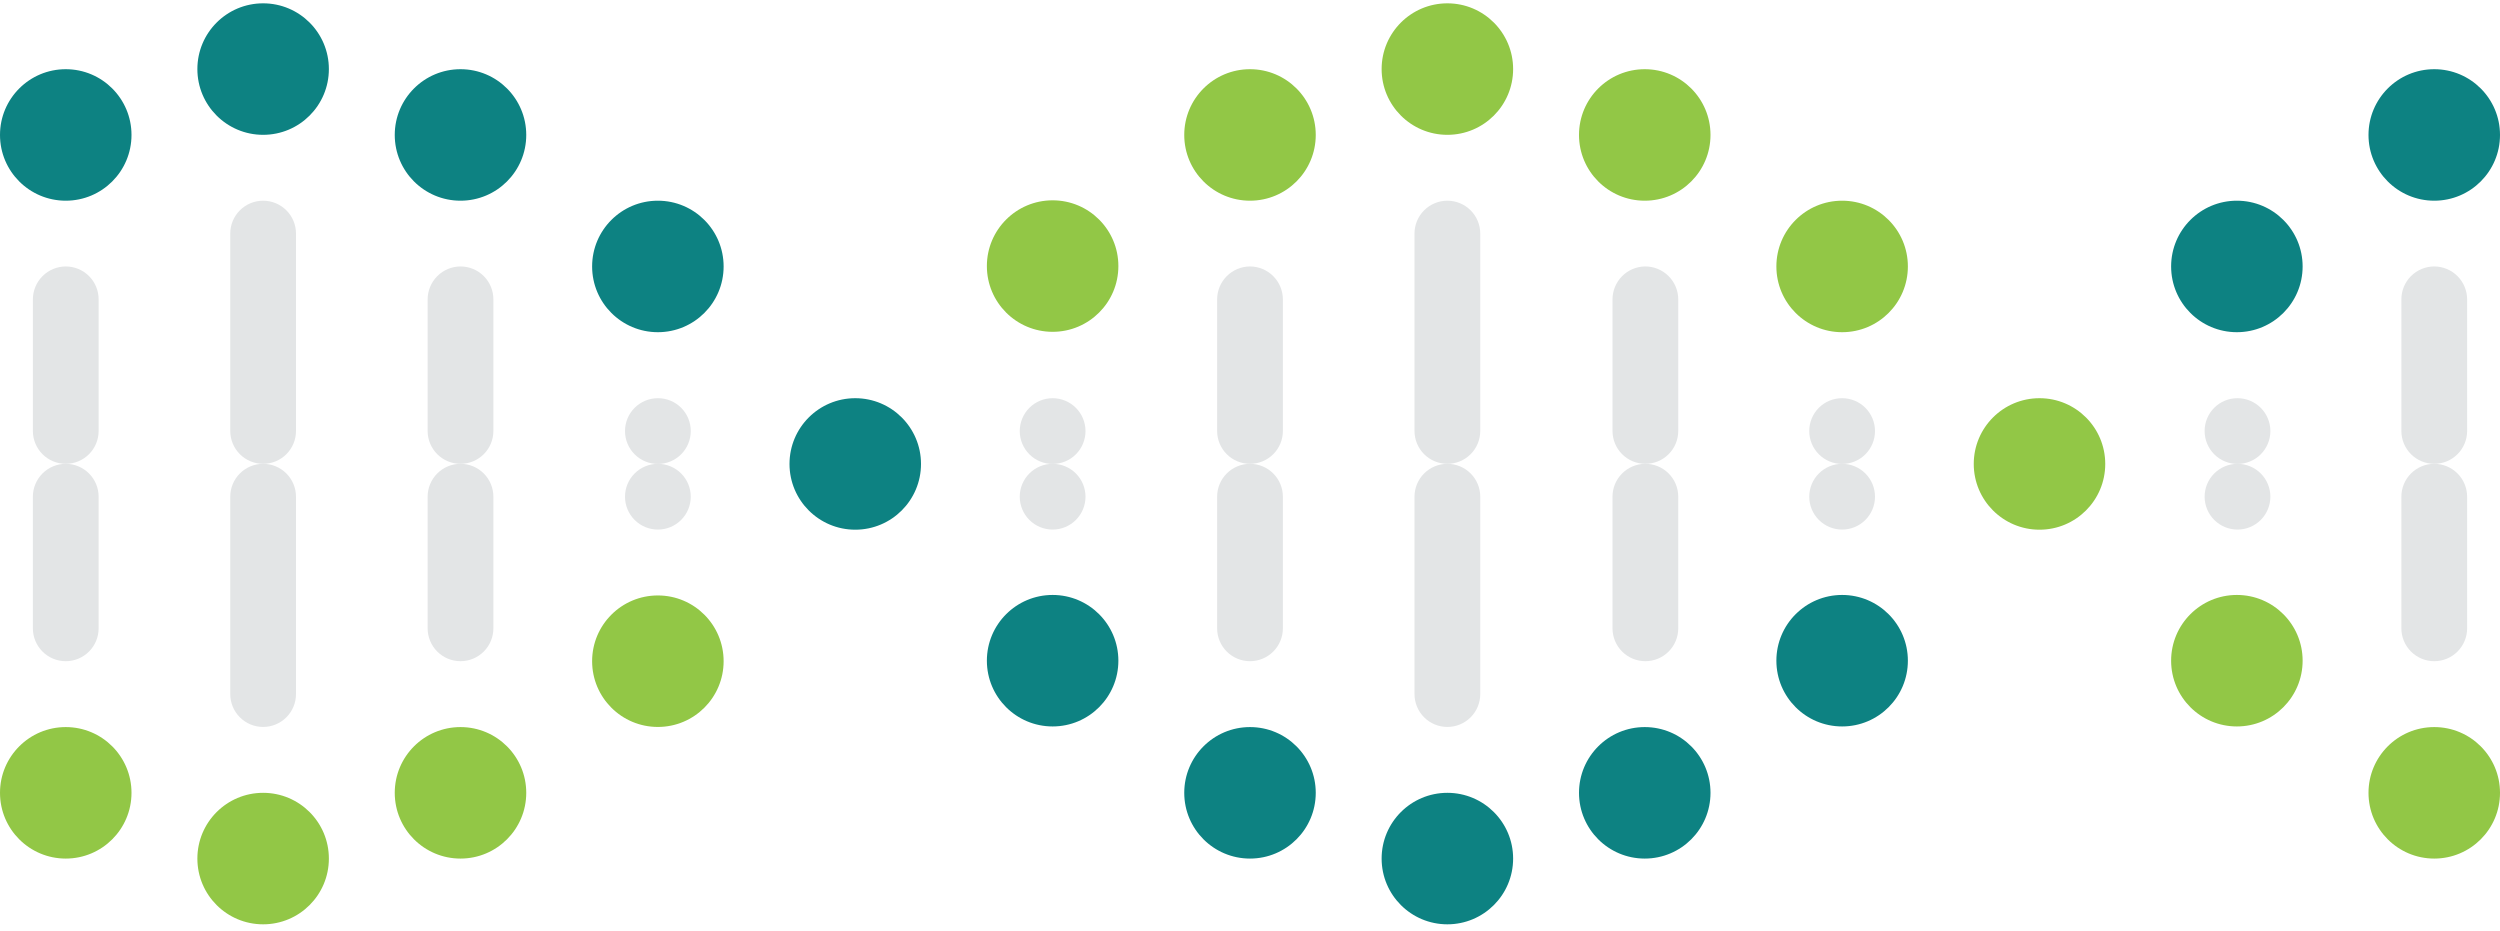 <svg fill="none" height="140" viewBox="0 0 376 140" width="376" xmlns="http://www.w3.org/2000/svg"><path d="m9.889 30.185c5.461 0 9.889-4.427 9.889-9.889s-4.427-9.889-9.889-9.889c-5.461 0-9.889 4.427-9.889 9.889s4.427 9.889 9.889 9.889z" fill="#0d8282"/><path d="m9.889 129.13c5.461 0 9.889-4.428 9.889-9.889 0-5.462-4.427-9.889-9.889-9.889-5.461 0-9.889 4.427-9.889 9.889 0 5.461 4.427 9.889 9.889 9.889z" fill="#92c746"/><path d="m39.574 20.278c5.461 0 9.889-4.427 9.889-9.889 0-5.461-4.427-9.889-9.889-9.889-5.462 0-9.889 4.427-9.889 9.889 0 5.461 4.427 9.889 9.889 9.889z" fill="#0d8282"/><path d="m39.574 139.018c5.461 0 9.889-4.427 9.889-9.889 0-5.461-4.427-9.888-9.889-9.888-5.462 0-9.889 4.427-9.889 9.888 0 5.462 4.427 9.889 9.889 9.889z" fill="#92c746"/><path d="m69.259 30.185c5.461 0 9.889-4.427 9.889-9.889s-4.427-9.889-9.889-9.889-9.889 4.427-9.889 9.889 4.427 9.889 9.889 9.889z" fill="#0d8282"/><path d="m69.259 129.13c5.461 0 9.889-4.428 9.889-9.889 0-5.462-4.427-9.889-9.889-9.889s-9.889 4.427-9.889 9.889c0 5.461 4.427 9.889 9.889 9.889z" fill="#92c746"/><path d="m98.944 49.963c5.461 0 9.889-4.427 9.889-9.889 0-5.462-4.428-9.889-9.889-9.889-5.462 0-9.889 4.427-9.889 9.889 0 5.461 4.427 9.889 9.889 9.889z" fill="#0d8282"/><path d="m128.63 79.667c5.461 0 9.889-4.427 9.889-9.889 0-5.461-4.428-9.889-9.889-9.889-5.462 0-9.889 4.427-9.889 9.889 0 5.462 4.427 9.889 9.889 9.889z" fill="#0d8282"/><path d="m98.944 109.333c5.461 0 9.889-4.427 9.889-9.889 0-5.461-4.428-9.889-9.889-9.889-5.462 0-9.889 4.427-9.889 9.889 0 5.462 4.427 9.889 9.889 9.889z" fill="#92c746"/><path d="m188 30.185c5.461 0 9.889-4.427 9.889-9.889s-4.428-9.889-9.889-9.889c-5.462 0-9.889 4.427-9.889 9.889s4.427 9.889 9.889 9.889z" fill="#92c746"/><path d="m188 129.13c5.461 0 9.889-4.428 9.889-9.889 0-5.462-4.428-9.889-9.889-9.889-5.462 0-9.889 4.427-9.889 9.889 0 5.461 4.427 9.889 9.889 9.889z" fill="#0d8282"/><path d="m158.315 49.906c5.461 0 9.889-4.427 9.889-9.889 0-5.461-4.428-9.889-9.889-9.889-5.462 0-9.889 4.427-9.889 9.889 0 5.462 4.427 9.889 9.889 9.889z" fill="#92c746"/><path d="m158.315 109.258c5.461 0 9.889-4.427 9.889-9.889 0-5.461-4.428-9.889-9.889-9.889-5.462 0-9.889 4.427-9.889 9.889 0 5.462 4.427 9.889 9.889 9.889z" fill="#0d8282"/><path d="m217.685 20.278c5.461 0 9.889-4.427 9.889-9.889 0-5.461-4.428-9.889-9.889-9.889s-9.889 4.427-9.889 9.889c0 5.461 4.428 9.889 9.889 9.889z" fill="#92c746"/><path d="m217.685 139.018c5.461 0 9.889-4.427 9.889-9.889 0-5.461-4.428-9.888-9.889-9.888s-9.889 4.427-9.889 9.888c0 5.462 4.428 9.889 9.889 9.889z" fill="#0d8282"/><path d="m247.371 30.185c5.461 0 9.888-4.427 9.888-9.889s-4.427-9.889-9.888-9.889c-5.462 0-9.889 4.427-9.889 9.889s4.427 9.889 9.889 9.889z" fill="#92c746"/><path d="m247.371 129.13c5.461 0 9.888-4.428 9.888-9.889 0-5.462-4.427-9.889-9.888-9.889-5.462 0-9.889 4.427-9.889 9.889 0 5.461 4.427 9.889 9.889 9.889z" fill="#0d8282"/><path d="m277.056 49.963c5.461 0 9.888-4.427 9.888-9.889 0-5.462-4.427-9.889-9.888-9.889-5.462 0-9.889 4.427-9.889 9.889 0 5.461 4.427 9.889 9.889 9.889z" fill="#92c746"/><path d="m306.741 79.667c5.461 0 9.888-4.427 9.888-9.889 0-5.461-4.427-9.889-9.888-9.889-5.462 0-9.889 4.427-9.889 9.889 0 5.462 4.427 9.889 9.889 9.889z" fill="#92c746"/><path d="m277.056 109.258c5.461 0 9.888-4.427 9.888-9.889 0-5.461-4.427-9.889-9.888-9.889-5.462 0-9.889 4.427-9.889 9.889 0 5.462 4.427 9.889 9.889 9.889z" fill="#0d8282"/><path d="m366.111 30.185c5.461 0 9.889-4.427 9.889-9.889s-4.428-9.889-9.889-9.889-9.889 4.427-9.889 9.889 4.428 9.889 9.889 9.889z" fill="#0d8282"/><path d="m366.111 129.13c5.461 0 9.889-4.428 9.889-9.889 0-5.462-4.428-9.889-9.889-9.889s-9.889 4.427-9.889 9.889c0 5.461 4.428 9.889 9.889 9.889z" fill="#92c746"/><path d="m336.426 49.963c5.461 0 9.889-4.427 9.889-9.889 0-5.462-4.428-9.889-9.889-9.889-5.462 0-9.889 4.427-9.889 9.889 0 5.461 4.427 9.889 9.889 9.889z" fill="#0d8282"/><path d="m336.426 109.258c5.461 0 9.889-4.427 9.889-9.889 0-5.461-4.428-9.889-9.889-9.889-5.462 0-9.889 4.427-9.889 9.889 0 5.462 4.427 9.889 9.889 9.889z" fill="#92c746"/><g fill="#e3e5e6"><path d="m9.889 40.074c-1.313.005-2.571.53-3.497 1.46-.927.93-1.447 2.19-1.447 3.503v19.778c0 1.311.521 2.569 1.448 3.496.927.927 2.185 1.448 3.496 1.448 1.311 0 2.569-.521 3.496-1.448.927-.927 1.448-2.185 1.448-3.496v-19.778c.003-.651-.124-1.296-.371-1.898-.247-.602-.611-1.149-1.071-1.61-.459-.461-1.005-.827-1.606-1.077-.601-.25-1.246-.378-1.896-.378z"/><path d="m9.889 69.759c-1.311 0-2.569.521-3.496 1.448-.927.927-1.448 2.185-1.448 3.496v19.796c0 1.311.521 2.569 1.448 3.496.927.927 2.185 1.448 3.496 1.448 1.311 0 2.569-.521 3.496-1.448.927-.927 1.448-2.185 1.448-3.496v-19.796c0-1.311-.521-2.569-1.448-3.496-.927-.927-2.185-1.448-3.496-1.448z"/><path d="m39.574 30.185c-1.311 0-2.569.521-3.496 1.448-.927.927-1.448 2.185-1.448 3.496v29.685c0 1.311.521 2.569 1.448 3.496.927.927 2.185 1.448 3.496 1.448 1.311 0 2.569-.521 3.496-1.448.927-.927 1.448-2.185 1.448-3.496v-29.685c0-.649-.128-1.292-.376-1.892s-.613-1.145-1.072-1.604c-.459-.459-1.004-.823-1.604-1.072-.6-.248-1.243-.376-1.892-.376z"/><path d="m39.574 69.759c-1.311 0-2.569.521-3.496 1.448-.927.927-1.448 2.185-1.448 3.496v29.685c0 .649.128 1.292.376 1.892.248.6.613 1.145 1.072 1.604.459.459 1.004.823 1.604 1.072.6.248 1.243.376 1.892.376s1.292-.128 1.892-.376c.6-.249 1.145-.613 1.604-1.072s.823-1.004 1.072-1.604.376-1.243.376-1.892v-29.685c0-1.311-.521-2.569-1.448-3.496-.927-.927-2.185-1.448-3.496-1.448z"/><path d="m69.26 40.074c-1.313.005-2.571.53-3.497 1.46-.927.93-1.447 2.19-1.447 3.503v19.778c0 1.311.521 2.569 1.448 3.496.927.927 2.185 1.448 3.496 1.448 1.311 0 2.569-.521 3.496-1.448.927-.927 1.448-2.185 1.448-3.496v-19.778c.003-.651-.123-1.296-.371-1.898-.247-.602-.611-1.149-1.071-1.61-.459-.461-1.005-.827-1.606-1.077-.601-.25-1.246-.378-1.897-.378z"/><path d="m69.26 69.759c-.649 0-1.292.128-1.892.376s-1.145.613-1.604 1.072c-.459.459-.823 1.004-1.072 1.604s-.376 1.243-.376 1.892v19.796c0 1.311.521 2.569 1.448 3.496.927.927 2.185 1.448 3.496 1.448 1.311 0 2.569-.521 3.496-1.448.927-.927 1.448-2.185 1.448-3.496v-19.796c0-1.311-.521-2.569-1.448-3.496-.927-.927-2.185-1.448-3.496-1.448z"/><path d="m98.945 59.889c-1.311 0-2.569.521-3.496 1.448-.927.927-1.448 2.185-1.448 3.496 0 1.311.521 2.569 1.448 3.496.927.927 2.185 1.448 3.496 1.448 1.311 0 2.569-.521 3.496-1.448.927-.927 1.448-2.185 1.448-3.496.003-.65-.123-1.294-.371-1.895s-.612-1.147-1.071-1.607c-.46-.46-1.006-.824-1.607-1.071s-1.245-.374-1.895-.371z"/><path d="m98.945 69.759c-1.311 0-2.569.521-3.496 1.448-.927.927-1.448 2.185-1.448 3.496 0 1.311.521 2.569 1.448 3.496.927.927 2.185 1.448 3.496 1.448 1.311 0 2.569-.521 3.496-1.448.927-.927 1.448-2.185 1.448-3.496 0-1.311-.521-2.569-1.448-3.496-.927-.927-2.185-1.448-3.496-1.448z"/><path d="m188 40.074c-1.313.005-2.57.53-3.497 1.46-.927.93-1.447 2.19-1.447 3.503v19.778c0 1.311.521 2.569 1.448 3.496.927.927 2.185 1.448 3.496 1.448 1.312 0 2.569-.521 3.497-1.448.927-.927 1.448-2.185 1.448-3.496v-19.778c0-1.313-.521-2.573-1.447-3.503-.927-.93-2.185-1.455-3.498-1.46z"/><path d="m188 69.759c-1.311 0-2.569.521-3.496 1.448-.927.927-1.448 2.185-1.448 3.496v19.796c0 1.311.521 2.569 1.448 3.496.927.927 2.185 1.448 3.496 1.448 1.312 0 2.569-.521 3.497-1.448.927-.927 1.448-2.185 1.448-3.496v-19.796c0-.649-.128-1.292-.377-1.892-.248-.6-.612-1.145-1.071-1.604-.46-.459-1.005-.823-1.604-1.072-.6-.248-1.243-.376-1.893-.376z"/><path d="m158.315 59.889c-1.311 0-2.569.521-3.496 1.448-.927.927-1.448 2.185-1.448 3.496 0 1.311.521 2.569 1.448 3.496.927.927 2.185 1.448 3.496 1.448 1.312 0 2.569-.521 3.497-1.448.927-.927 1.448-2.185 1.448-3.496 0-1.311-.521-2.569-1.448-3.496-.928-.927-2.185-1.448-3.497-1.448z"/><path d="m158.315 69.759c-1.311 0-2.569.521-3.496 1.448-.927.927-1.448 2.185-1.448 3.496 0 1.311.521 2.569 1.448 3.496.927.927 2.185 1.448 3.496 1.448 1.312 0 2.569-.521 3.497-1.448.927-.927 1.448-2.185 1.448-3.496 0-1.311-.521-2.569-1.448-3.496-.928-.927-2.185-1.448-3.497-1.448z"/><path d="m217.685 30.185c-1.311 0-2.568.521-3.496 1.448-.927.927-1.448 2.185-1.448 3.496v29.685c0 1.311.521 2.569 1.448 3.496.928.927 2.185 1.448 3.496 1.448 1.312 0 2.569-.521 3.497-1.448.927-.927 1.448-2.185 1.448-3.496v-29.685c0-.649-.128-1.292-.377-1.892-.248-.6-.612-1.145-1.071-1.604-.459-.459-1.005-.823-1.604-1.072-.6-.248-1.243-.376-1.893-.376z"/><path d="m217.685 69.759c-1.311 0-2.568.521-3.496 1.448-.927.927-1.448 2.185-1.448 3.496v29.685c0 1.311.521 2.569 1.448 3.496.928.927 2.185 1.448 3.496 1.448 1.312 0 2.569-.521 3.497-1.448.927-.927 1.448-2.185 1.448-3.496v-29.685c0-1.311-.521-2.569-1.448-3.496-.928-.927-2.185-1.448-3.497-1.448z"/><path d="m247.371 40.074c-1.297.029-2.53.565-3.437 1.493-.906.928-1.414 2.173-1.413 3.47v19.778c0 .649.127 1.292.376 1.892.248.6.613 1.145 1.072 1.604s1.004.823 1.604 1.072 1.243.376 1.892.376 1.292-.128 1.892-.376 1.145-.613 1.604-1.072.823-1.004 1.072-1.604c.248-.6.376-1.243.376-1.892v-19.778c0-.658-.13-1.31-.385-1.917-.254-.607-.626-1.158-1.095-1.619-.469-.462-1.025-.826-1.636-1.071s-1.264-.366-1.922-.356z"/><path d="m247.371 69.759c-1.295.025-2.529.556-3.436 1.481s-1.415 2.168-1.414 3.463v19.796c0 .649.127 1.292.376 1.892.248.6.613 1.145 1.072 1.604.459.459 1.004.823 1.604 1.072.6.248 1.243.376 1.892.376s1.292-.128 1.892-.376c.6-.248 1.145-.613 1.604-1.072.459-.459.823-1.004 1.072-1.604.248-.6.376-1.243.376-1.892v-19.796c0-.657-.131-1.308-.385-1.914s-.627-1.155-1.096-1.616-1.025-.823-1.636-1.065c-.611-.243-1.264-.361-1.921-.349z"/><path d="m277.056 59.889c-.65-.002-1.294.124-1.895.371s-1.147.612-1.607 1.071-.824 1.006-1.071 1.607c-.248.601-.374 1.245-.372 1.895 0 .649.128 1.292.377 1.892.248.6.613 1.145 1.072 1.604.459.459 1.004.823 1.604 1.072s1.243.376 1.892.376 1.292-.128 1.892-.376 1.145-.613 1.604-1.072c.459-.459.823-1.004 1.072-1.604.248-.6.376-1.243.376-1.892 0-1.311-.521-2.569-1.448-3.496-.927-.927-2.185-1.448-3.496-1.448z"/><path d="m277.056 69.759c-1.311 0-2.569.521-3.496 1.448-.928.927-1.448 2.185-1.448 3.496 0 1.311.52 2.569 1.448 3.496.927.927 2.185 1.448 3.496 1.448s2.569-.521 3.496-1.448c.927-.927 1.448-2.185 1.448-3.496 0-1.311-.521-2.569-1.448-3.496-.927-.927-2.185-1.448-3.496-1.448z"/><path d="m366.111 40.074c-.65 0-1.295.129-1.896.378-.601.25-1.147.616-1.606 1.077-.46.461-.824 1.008-1.071 1.61-.247.602-.373 1.247-.371 1.898v19.778c0 1.311.521 2.569 1.448 3.496.927.927 2.185 1.448 3.496 1.448 1.312 0 2.569-.521 3.497-1.448.927-.927 1.448-2.185 1.448-3.496v-19.778c0-1.313-.52-2.573-1.447-3.503-.927-.93-2.185-1.455-3.498-1.46z"/><path d="m366.111 69.759c-1.311 0-2.569.521-3.496 1.448-.927.927-1.448 2.185-1.448 3.496v19.796c0 1.311.521 2.569 1.448 3.496.927.927 2.185 1.448 3.496 1.448s2.569-.521 3.496-1.448c.927-.927 1.448-2.185 1.448-3.496v-19.796c0-1.311-.521-2.569-1.448-3.496-.927-.927-2.185-1.448-3.496-1.448z"/><path d="m336.52 59.889c-.65-.002-1.294.124-1.895.371s-1.147.612-1.607 1.071c-.459.46-.824 1.006-1.071 1.607-.248.601-.374 1.245-.372 1.895 0 1.311.521 2.569 1.449 3.496.927.927 2.185 1.448 3.496 1.448s2.569-.521 3.496-1.448c.927-.927 1.448-2.185 1.448-3.496 0-1.311-.521-2.569-1.448-3.496-.927-.927-2.185-1.448-3.496-1.448z"/><path d="m336.52 69.759c-1.311 0-2.569.521-3.496 1.448-.928.927-1.449 2.185-1.449 3.496 0 1.311.521 2.569 1.449 3.496.927.927 2.185 1.448 3.496 1.448s2.569-.521 3.496-1.448c.927-.927 1.448-2.185 1.448-3.496 0-1.311-.521-2.569-1.448-3.496-.927-.927-2.185-1.448-3.496-1.448z"/></g></svg>